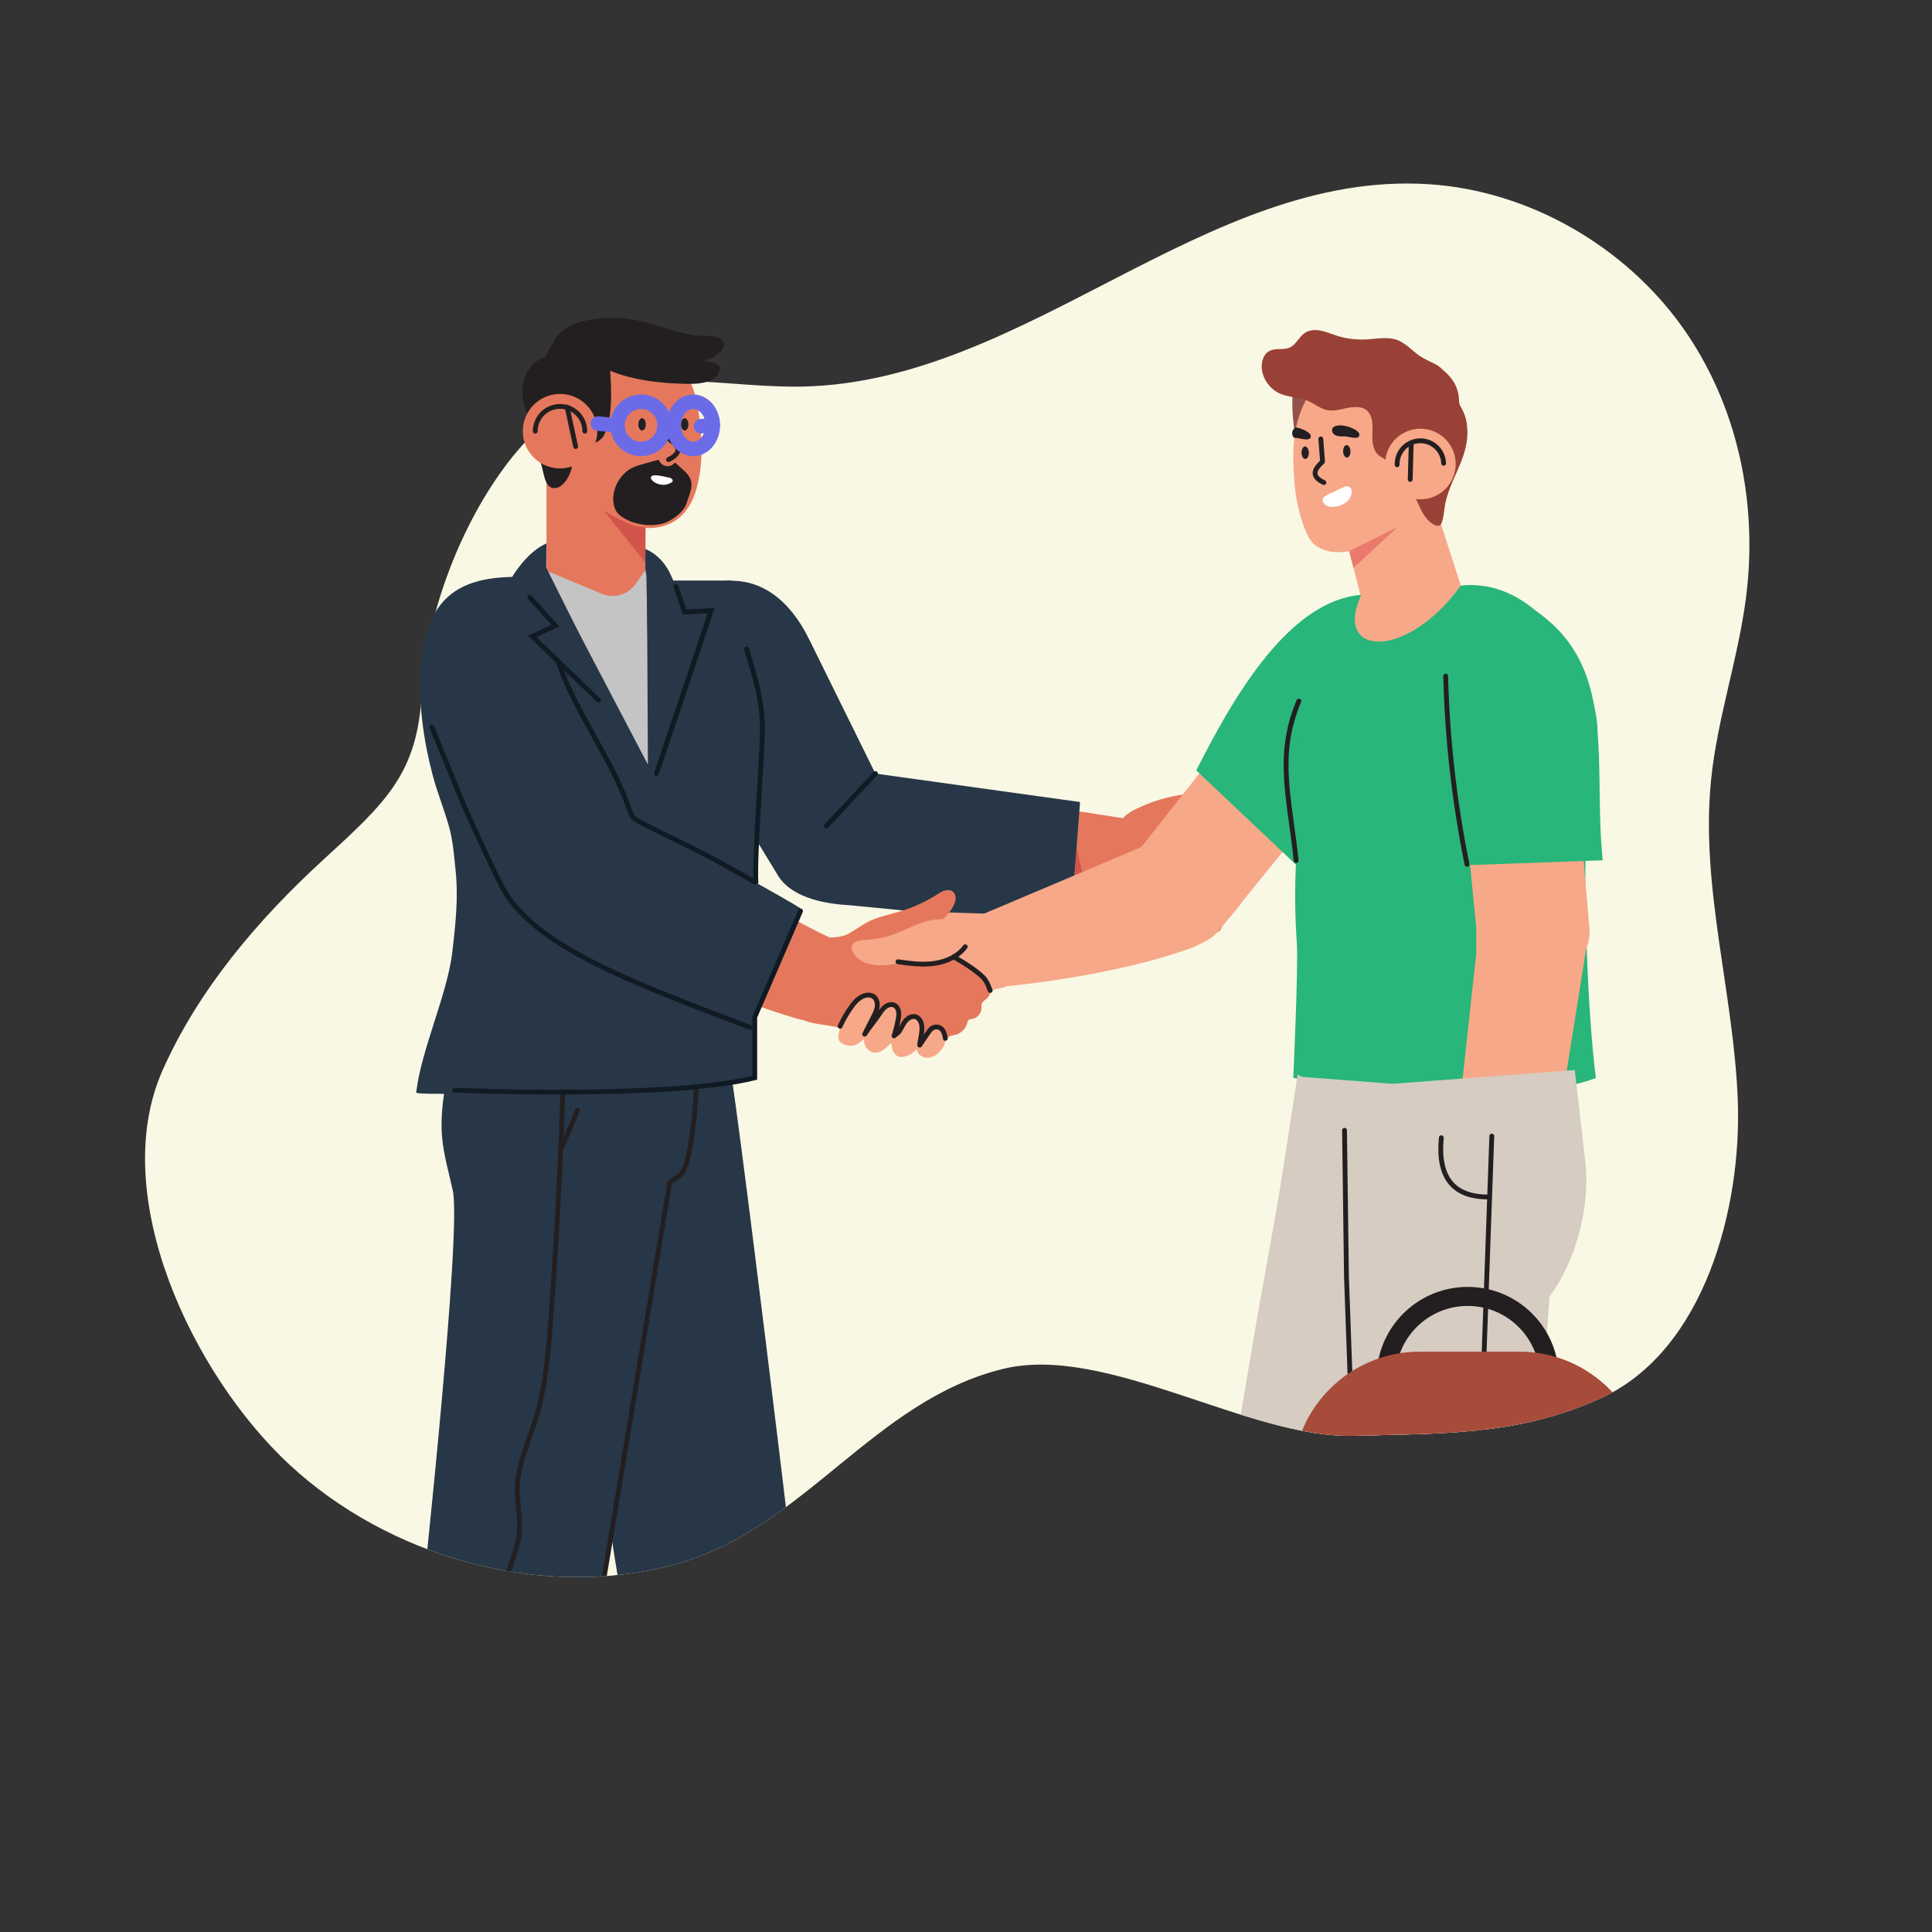 <?xml version="1.0" encoding="utf-8"?>
<!-- Generator: Adobe Illustrator 25.2.0, SVG Export Plug-In . SVG Version: 6.00 Build 0)  -->
<svg version="1.1" id="Layer_1" xmlns="http://www.w3.org/2000/svg" xmlns:xlink="http://www.w3.org/1999/xlink" x="0px" y="0px"
	 viewBox="0 0 400 400" style="enable-background:new 0 0 400 400;" xml:space="preserve">
<rect x="0" y="0" width="400" height="400" fill="#333333" stroke="none"/>
<style type="text/css">
	.st0{fill:#F9F8E4;}
	.st1{fill:#E5785C;}
	.st2{fill:#273747;}
	.st3{fill:none;stroke:#101A23;stroke-linecap:round;stroke-miterlimit:10;}
	.st4{fill:#D3544A;}
	.st5{fill:#231F20;}
	.st6{fill:none;stroke:#231F20;stroke-linecap:round;stroke-linejoin:round;stroke-miterlimit:10;}
	.st7{fill:none;stroke:#6B6BE8;stroke-width:3;stroke-linecap:round;stroke-linejoin:round;stroke-miterlimit:10;}
	.st8{fill:#F7A889;}
	.st9{fill:#28B67A;}
	.st10{fill:#93514C;}
	.st11{fill:#FFFFFF;}
	.st12{fill:#EA7B6C;}
	.st13{fill:#994136;}
	.st14{fill:#C4C4C4;}
	.st15{clip-path:url(#SVGID_2_);}
	.st16{fill:#D6CCC1;}
	.st17{fill:#A74B3A;}
	.st18{fill:none;stroke:#231F20;stroke-width:3.649;stroke-linecap:round;stroke-linejoin:round;stroke-miterlimit:10;}
	.st19{fill:#7F8082;}
	.st20{fill:#EAE3AC;}
	.st21{clip-path:url(#SVGID_4_);fill:#F3EBF0;}
	.st22{fill:#273747;stroke:#273747;stroke-miterlimit:10;}
	.st23{fill:#F4A2A2;}
	.st24{fill:#A985F9;}
	.st25{fill:none;stroke:#111010;stroke-linecap:round;stroke-linejoin:round;stroke-miterlimit:10;}
	.st26{fill:#111010;}
	.st27{fill:#E8D2CA;}
	.st28{fill:#39EA99;}
	.st29{fill:#95EFC4;}
	.st30{fill:#74C19E;}
	.st31{fill:#E5776C;}
	.st32{fill:none;stroke:#1B2833;stroke-linecap:round;stroke-linejoin:round;stroke-miterlimit:10;}
	.st33{fill:none;stroke:#1B2833;stroke-linecap:round;stroke-miterlimit:10;}
	.st34{fill:none;stroke:#6150FF;stroke-linecap:round;stroke-linejoin:round;stroke-miterlimit:10;}
	.st35{fill:#1B2833;}
	.st36{clip-path:url(#SVGID_6_);}
	.st37{fill:#FEC79E;}
	.st38{fill-rule:evenodd;clip-rule:evenodd;fill:#FEC79E;}
	.st39{fill:#ECA06E;}
	.st40{fill-rule:evenodd;clip-rule:evenodd;fill:#592114;}
	.st41{fill-rule:evenodd;clip-rule:evenodd;fill:#ECA06E;}
	.st42{fill-rule:evenodd;clip-rule:evenodd;fill:#4C0200;}
	.st43{fill:#4341A6;}
	.st44{fill-rule:evenodd;clip-rule:evenodd;fill:#A985F9;}
	.st45{opacity:0.68;}
	.st46{opacity:0.75;fill:#28B67A;}
	.st47{fill:none;stroke:#FFFFFF;stroke-width:2;stroke-miterlimit:10;}
	.st48{opacity:0.71;}
	.st49{fill:#EDEDED;}
	.st50{fill:#7272CC;}
	.st51{fill:#8282DB;}
	.st52{fill:#DEE0E2;}
	.st53{fill:#FFB9A8;}
	.st54{fill:#9FB1BC;}
	.st55{fill:#EAA192;}
	.st56{fill:#F2F4F2;}
	.st57{fill:#20915E;}
	.st58{fill:none;stroke:#231F20;stroke-width:4.493;stroke-linecap:round;stroke-linejoin:round;stroke-miterlimit:10;}
	.st59{fill:#F9F9F9;}
	.st60{fill:#CECECE;}
</style>
<path class="st0" d="M104.35,96.85c4.64-6.31,10.57-12.09,18.12-15.14c13.43-5.43,28.87-1.4,43.52-1.67
	c46.38-0.86,83.38-44.78,129.66-41.91c21.13,1.31,40.76,13.03,52.49,29.35c11.72,16.32,15.86,36.79,13.35,56.26
	c-1.64,12.69-5.94,25-7.23,37.72c-2.25,22.12,4.69,44.13,5.53,66.34s-6.87,51.92-28.41,61.71c-17.26,7.85-33.32,7.23-50.96,7.76
	c-21.83,0.65-51.31-19.06-72.69-13.87c-26.93,6.54-41.28,33.27-68,40.5c-27.84,7.53-59.36-1.67-79.83-20.69
	c-19.98-18.57-37.75-55.71-26.23-81.64c7.38-16.59,19.57-31.03,33.35-43.65c12.96-11.86,19.38-17.78,20.29-34.25
	C88.18,127.9,94.78,109.89,104.35,96.85z"/>
<polygon class="st1" points="176.09,160.62 182.28,186.36 228.22,186.41 238.7,170.36 224.04,168.08 208.4,165.65 "/>
<path class="st1" d="M230.33,187.66c-0.42-0.13-0.83-0.27-1.24-0.41c-1.07-0.38-2.25-0.89-2.67-1.95c-0.38-0.95-0.01-2.02,0.35-2.98
	c0.74-1.95,1.48-3.9,2.22-5.85c1.04-2.75,2.1-4.76,4.88-5.87c4.72-1.88,9.4-1.63,14.25-0.52c4.17,0.96,8.55,1.12,11.59,4.55
	c0.4,0.45,0.77,0.98,0.78,1.57c0.01,0.79-0.66,1.46-1.41,1.71c-0.75,0.25-1.56,0.16-2.34,0.05c3.92,0.55,1.21,5.21-1.14,5.78
	c0.89,1.05,1.04,2.55,0.37,3.75c-0.67,1.2-2.12,1.91-3.48,1.7c0.37,0.73,0.72,1.66,0.56,2.46c-0.07,0.36-0.21,0.72-0.46,1
	c-0.26,0.28-0.62,0.44-0.99,0.54c-1.4,0.4-2.9,0.07-4.29-0.37c-2.97-0.95-5.91-2.1-8.91-2.96C235.72,189.07,233,188.5,230.33,187.66
	z"/>
<path class="st2" d="M167.55,132.41l13.69,27.75l42.37,5.89l-1.96,25.81l-45.95-4.46c-5.5-0.31-12.25-1.73-14.89-6.56l-33.88-55.7
	l20.75-4.5C156.89,118.69,163.39,123.97,167.55,132.41z"/>
<line class="st3" x1="181.24" y1="160.16" x2="171.09" y2="171.01"/>
<polygon class="st4" points="222.07,186.37 222.89,175.56 225.44,186.66 "/>
<path class="st1" d="M253.46,165.46c0.43,0.46,0.72,1,0.75,1.63c0.04,1.06-0.64,2.14-0.84,3.15c-0.24,1.16-0.48,2.09-1.14,3.13
	c-1.32,2.08-3.27,3.7-4.42,5.9c-0.43,0.83-0.75,1.73-1.33,2.45c-0.59,0.73-1.55,1.26-2.44,0.98c-0.52-0.16-0.93-0.57-1.22-1.03
	c-0.77-1.2-0.81-2.76-0.45-4.14c0.36-1.38,1.1-2.63,1.83-3.86c-0.36,0.61-4.72,0.39-5.42,0.27c-1.54-0.26-2.77-0.48-4.4-0.44
	c-0.79,0.02-1.67,0.01-2.26-0.53c-0.7-0.64-0.66-1.79-0.25-2.64c0.7-1.43,2.17-2.29,3.61-2.97c3.88-1.85,7.84-2.89,12.14-3.11
	C249.74,164.14,251.85,163.74,253.46,165.46z"/>
<path class="st2" d="M86.17,226.19c0.99-8.77,6.51-20.45,7.5-29.23c0.31-2.73,0.62-5.47,0.78-8.22c0.17-2.83,0.18-5.68-0.12-8.5
	c-0.3-2.89-0.56-6.22-1.34-9.01c-1.01-3.63-2.46-7.12-3.42-10.78c-1.93-7.36-3-15.01-2.42-22.62c0.29-3.75,1-7.55,2.85-10.83
	c6.13-10.87,21.72-6.84,31.94-6.83c9.86,0.01,19.73,0.02,29.59,0.03c-0.21,0,2.66,12.83,3.04,14.16c1.64,5.65,3.31,10.46,3.28,16.49
	c-0.04,6.23-1.95,12.47-1.63,18.6c0.09,1.67-0.13,53.68,0.37,53.68C147.96,224.69,86.04,227.33,86.17,226.19z"/>
<path class="st3" d="M154.57,134.38c1.64,5.65,3.31,10.46,3.28,16.49c-0.04,6.23-1.67,25.7-1.35,31.83"/>
<polygon class="st1" points="133.61,104.28 133.61,120.92 130.66,125.37 113.14,120.71 113.14,89 "/>
<path class="st1" d="M113.29,93.35c-1.84-2.87-2.73-6.34-2.49-9.75c0.48-6.84,5.66-13.8,12.54-15.21c3.21-0.66,6.58-0.1,9.64,1.07
	c1.33,0.51,2.63,1.14,3.81,1.93c4.53,3.03,7.05,8.31,7.8,13.59c0.81,5.68,1.16,11.83-0.74,17.34c-0.8,2.32-2.3,4.46-4.42,5.71
	c-2.56,1.51-5.77,1.59-8.63,0.79c-2.86-0.8-5.43-2.39-7.86-4.08C118.67,101.76,116.11,97.73,113.29,93.35z"/>
<path class="st5" d="M132.16,87.86c0,0.7,0.35,1.27,0.77,1.27s0.77-0.57,0.77-1.27c0-0.7-0.35-1.27-0.77-1.27
	S132.16,87.16,132.16,87.86z"/>
<path class="st5" d="M140.99,87.86c0,0.7,0.35,1.27,0.77,1.27c0.43,0,0.77-0.57,0.77-1.27c0-0.7-0.35-1.27-0.77-1.27
	C141.34,86.59,140.99,87.16,140.99,87.86z"/>
<path class="st5" d="M145.32,74.51c0.84,0.37,3.33,0.45,3.64,1.38c0.18,0.53-0.02,1.13-0.33,1.6c-1.51,2.3-5.79,2.03-8.19,1.93
	c-4.75-0.2-9.68-0.83-14.11-2.66c0.27,3.94,0.57,9.9-1.35,13.5c-0.86,1.61-6.16,3.7-6.81,1.1c0.48,1.93,0.57,3.83,0.13,5.76
	c-0.32,1.38-1.55,3.56-3.06,3.89c-2.42,0.53-2.61-2.95-3.11-4.6c-0.85-2.78-1.41-5.69-2.32-8.44c-0.86-2.6-1.86-5.1-1.59-7.93
	c0.26-2.67,1.94-5.41,4.56-6.01c0.12-0.03,2.16-4.11,2.68-4.62c1.41-1.4,3.23-2.43,5.17-2.89c4.14-0.99,8.75-0.89,12.86,0.17
	c3.43,0.89,6.77,2.13,10.27,2.73c1.59,0.27,3.74-0.15,5.2,0.64C152,71.75,146.73,75.13,145.32,74.51z"/>
<circle class="st1" cx="115.95" cy="89.27" r="7.71"/>
<path class="st6" d="M121.08,89.27c0-2.83-2.3-5.13-5.13-5.13c-2.83,0-5.13,2.3-5.13,5.13"/>
<path class="st4" d="M133.66,109.24l-0.05,7.2l-8.67-10.75c0,0,4.18,2.58,6.77,3.23C132.18,109.03,133.66,109.24,133.66,109.24z"/>
<g>
	<g>
		<path class="st1" d="M115.46,164.39c0.01-0.02,3.71,1.97,3.91,2.07c8.96,4.75,17.92,9.5,26.88,14.25
			c5.01,2.66,10.02,5.31,15.03,7.97c4.2,2.23,8.24,4.48,12.59,6.38c0.79,0.35,1.6,0.7,2.24,1.27c4.39,3.86-0.15,12.5-4.41,14.53
			c-2.18,1.04-4.84,0.59-7.07-0.07c-10.56-3.12-20.91-7.8-31.23-11.65c-6.88-2.56-13.75-5.13-20.63-7.69
			c-5.43-2.21-7.69-8.69-4.8-13.8C107.97,177.66,115.46,164.39,115.46,164.39z"/>
	</g>
	<path class="st2" d="M133.59,170.75c-0.41-0.21-0.83-0.43-1.24-0.65c-0.48-0.25-0.96-0.51-1.31-0.92c-0.35-0.41-0.52-0.93-0.7-1.43
		c-3.62-10.65-11.08-19.99-14.84-30.86c-1.51-4.37-5.01-9.6-9.35-11.65c-4.23-1.99-9.52-0.72-12.85,2.4
		c-3.17,2.98-4.78,7.33-5.19,11.66c-0.44,4.64-0.1,10.32,1.81,14.61c1.99,4.46,4.26,8.78,6.26,13.24
		c4.42,9.88,7.68,16.37,7.68,16.37c6.4,12.28,26.78,19.84,51.44,29.21c0,0,10.75-24.41,10.75-24.41c0.12-0.27-14.73-8.45-15.74-9.03
		C144.89,176.16,139.18,173.64,133.59,170.75z"/>
	<path class="st3" d="M156.32,182.62c-2.98-1.67-5.6-3.11-6-3.34c-5.43-3.12-11.14-5.64-16.73-8.53c-0.41-0.21-0.83-0.43-1.24-0.65
		c-0.48-0.25-0.96-0.51-1.31-0.92c-0.35-0.41-0.52-0.93-0.7-1.43c-3.62-10.65-11.08-19.99-14.84-30.86"/>
	<path class="st3" d="M155.32,212.72c-24.67-9.37-45.04-16.92-51.44-29.21c0,0-3.26-6.48-7.68-16.37l-6.79-16.57"/>
</g>
<path class="st6" d="M138.4,86.37v4.48c1.99,1.35,3.15,2.74,0,4.32"/>
<line class="st6" x1="117.42" y1="84.29" x2="119.18" y2="92.45"/>
<circle class="st7" cx="132.72" cy="88.06" r="4.88"/>
<ellipse class="st7" cx="143.53" cy="88.06" rx="4.05" ry="4.88"/>
<line class="st7" x1="137.6" y1="88.06" x2="139.48" y2="88.06"/>
<line class="st7" x1="147.58" y1="88.06" x2="145.12" y2="88.24"/>
<line class="st7" x1="127.84" y1="88.06" x2="123.77" y2="87.7"/>
<path class="st8" d="M245.98,195.79c2.39-0.09,4.76-1.14,6.44-3.22l0.4-0.5l11.79-14.54l2.99-3.69l0.68-0.84l13.1-16.16l-4.35-29.64
	l-2.58,2.2c-6.44,5.47-12.07,11.82-16.75,18.85l-4.16,5.27l-12.75,16.16l-0.02,0.03l-4.28,5.42l-0.88,1.11l-3.33,3.47l4.41,10.89
	c0.42,0.92,0.97,1.69,1.61,2.34C240.49,195.14,243.66,195.87,245.98,195.79z"/>
<g>
	<path class="st8" d="M203.71,189.17l42.75-18.09c0,0,11.19,13.65,11.08,14.86c-0.07,0.72-2.7,3.79-4.81,6.13
		c-1.73,1.93-3.9,3.42-6.17,4.24c-10.6,3.8-24.75,6.53-38.67,7.94L203.71,189.17z"/>
	<path class="st8" d="M193.84,188.8c0.78,0.07,10.33,0.36,10.33,0.36l3.96,15.21l-6.16,1.37l-15.83-13.05L193.84,188.8z"/>
	<path class="st1" d="M169.68,194.14c2.13-0.05,4.39,0.08,6.06-0.86c1.7-0.96,3.31-2.24,5.13-2.95c2.07-0.8,4.28-1.22,6.39-1.92
		c2.36-0.79,4.63-1.87,6.73-3.2c0.51-0.32,1.02-0.67,1.6-0.83s1.25-0.13,1.72,0.25c0.88,0.72,0.55,2.15-0.03,3.14
		c-0.72,1.25-1.71,2.34-2.88,3.19c-1.37,0.99-2.97,1.65-4.2,2.8c2.94,2,6.13,3.55,9.08,5.5c1.74,1.15,4.31,2.53,5.36,4.4
		c0.52,0.92,0.55,2.2-0.19,2.95c-0.39,0.4-0.97,0.65-1.17,1.17c-0.12,0.33-0.06,0.69-0.08,1.04c-0.05,1.05-0.92,2.01-1.96,2.15
		c-0.22,0.03-0.46,0.03-0.64,0.16c-0.23,0.16-0.29,0.47-0.36,0.75c-0.34,1.21-1.41,2.19-2.65,2.42c-0.33,0.06-0.67,0.08-0.96,0.23
		c-0.18,0.1-0.33,0.25-0.48,0.4c-0.78,0.79-1.39,1.68-2.53,1.88c-1.14,0.2-2.3-0.01-3.44-0.23c-2.76-0.51-5.54-0.98-8.27-1.61
		c-1.41-0.33-2.82-0.71-4.19-1.19c-2.64-0.92-5.17-1.27-8-1.72c-1.6-0.25-3.3-0.55-4.52-1.63c-1.68-1.48-1.95-3.97-1.96-6.21
		c-0.01-1.57,0.05-3.14,0.18-4.71c0.11-1.31,0.3-2.71,1.15-3.71C165.77,194.39,167.67,194.18,169.68,194.14z"/>
	<path class="st8" d="M191.72,199.4c3.13-0.02,11.73-2.99,7.42-7.24c-3.87-3.81-9.1-0.79-13.1,0.89c-2.15,0.91-4.47,1.43-6.81,1.53
		c-1.14,0.05-2.61,0.24-2.86,1.35c-0.11,0.46,0.06,0.94,0.29,1.35c1.07,1.87,3.44,2.59,5.6,2.58c2.15-0.01,4.28-0.59,6.43-0.59
		C189.7,199.28,190.71,199.41,191.72,199.4z"/>
	<path class="st8" d="M193,212.71c-0.41,0.34-0.69,0.8-0.96,1.26c-0.47,0.79-1,1.42-1.48,2.21c0.23-0.84,0.38-1.7,0.43-2.57
		c0.05-0.76,0.02-1.56-0.35-2.23c-0.36-0.67-1.14-1.17-1.88-0.99c-0.57,0.13-0.98,0.6-1.34,1.06c-0.97,1.24-1.78,2.32-2.53,3.71
		c0.63-1.57,1.28-3.18,1.28-4.87c0-0.79-0.23-1.7-0.95-2.03c-0.74-0.34-1.6,0.13-2.19,0.7c-1.45,1.41-2.55,3.59-4.01,4.99
		c0.54-0.99,1.08-1.98,1.62-2.98c0.3-0.55,0.59-1.09,0.81-1.67c0.38-1.01,0.42-2.34-0.46-2.96c-0.56-0.39-1.34-0.34-1.96-0.04
		c-0.62,0.3-1.1,0.81-1.55,1.32c-1.71,1.94-3.63,4.09-3.88,6.74c-0.03,0.34-0.04,0.7,0.1,1.01c0.13,0.28,0.37,0.5,0.64,0.67
		c1,0.64,2.38,0.64,3.38-0.01c0.44-0.29,0.8-0.68,1.23-0.97c-0.2,0.83,0.21,1.75,0.85,2.32c0.26,0.22,0.55,0.41,0.88,0.5
		c0.73,0.2,1.52-0.05,2.15-0.47c0.63-0.42,1.15-0.99,1.71-1.5c0.05,0.56,0.08,1.1,0.3,1.62c0.22,0.51,0.6,0.98,1.12,1.19
		c1.14,0.46,3.14-0.53,3.79-1.51c0.28,1.43,1.79,2.08,3.11,1.66c1.36-0.44,2.6-1.91,2.87-3.3
		C196.03,214.05,194.86,211.17,193,212.71z"/>
	<path class="st6" d="M185.91,199.12c2.48,0.35,5,0.69,7.48,0.35c2.48-0.34,4.96-1.44,6.45-3.45"/>
	<path class="st6" d="M197.46,198.11c2.16,1.24,4.19,2.52,5.78,3.94c0.59,0.53,1.04,1.19,1.33,1.92l0.44,1.1"/>
	<path class="st6" d="M173.94,212.48c0.63-1.42,1.42-2.78,2.33-4.04c0.78-1.09,1.78-2.17,3.1-2.39c0.46-0.08,0.95-0.04,1.35,0.19
		c0.69,0.39,0.98,1.26,0.91,2.05c-0.07,0.79-0.43,1.51-0.79,2.22c-0.61,1.2-1.22,2.4-1.82,3.6c1.04-1.54,2.07-2.75,3.11-4.29
		c0.36-0.53,0.73-1.08,1.26-1.45c0.53-0.37,1.25-0.53,1.82-0.23c0.46,0.24,0.74,0.75,0.83,1.27c0.09,0.51,0.02,1.04-0.07,1.56
		c-0.2,1.18-0.5,2.35-0.87,3.5c0.47-0.44,0.86-0.57,1.19-1.12c0.58-0.96,1.02-2.23,2.13-2.72c1.29-0.58,2.2,0.37,2.41,1.63
		c0.21,1.3-0.3,2.8-0.42,4.12c0.55-0.82,1.1-1.63,1.66-2.45c0.31-0.46,0.64-0.94,1.15-1.17c0.67-0.31,1.51-0.07,1.93,0.52
		c0.35,0.49,0.46,1.11,0.57,1.7"/>
</g>
<path class="st9" d="M247.67,159.5c7.49-14.76,19.56-36.42,35.63-36.4l14.74,22.7l-28.98,33.92L247.67,159.5z"/>
<path class="st10" d="M273.75,79.13c0.07-0.1,0.13-0.19,0.2-0.29c-1.79,4.46-3.58,8.92-5.37,13.38c-0.85-3.7-1.17-7.52-0.96-11.31
	c0.71-0.82,1.44-1.59,2.47-1.94c0.68-0.23,1.39-0.34,2.09-0.45c0.49-0.08,0.98-0.15,1.48-0.23c0.2-0.03,0.41-0.06,0.61,0.01
	C274.46,78.37,273.79,78.93,273.75,79.13z"/>
<path class="st9" d="M268.66,159.09l0.36,11l0.17,5.22l32.94-1.07l20.15-0.65l6.02-0.2c0,0,0.15,0,0.15,0
	c0.49-0.01,0.85-10.3,0.99-11.34c0.9-6.47,2.32-10.53,0.22-17.11c-3.72-11.63-13.44-25.15-27.2-23.71c-0.03,0-20.72,2.17-20.72,2.17
	c-4.22,3.36-7.4,8.15-9.57,14.34c-0.1,0.27-0.19,0.55-0.29,0.83c-0.18,0.53-0.34,1.06-0.5,1.61c-0.22,0.75-0.43,1.52-0.62,2.31
	c0,0,0,0,0,0.01c-0.67,2.74-1.19,5.7-1.54,8.88C268.93,153.81,268.75,156.38,268.66,159.09z"/>
<path class="st8" d="M267.96,99.36c0.19,2.53,0.57,5.08,1.3,7.52c0.58,1.92,1.52,5.02,3.28,6.18c3.59,2.38,8.24,0.94,11.88-0.49
	c3.21-1.26,5.84-3.39,8.16-5.86c0.84-0.9,1.64-1.84,2.41-2.81c2.42-3.04,5.09-7.08,5.47-11.02c0.61-6.31-2.74-12.86-8.33-15.8
	c-5.08-2.67-12.21-2.87-17.1,0.46c-1.61,1.1-2.94,2.54-3.99,4.18c-1.31,2.04-2.19,4.38-2.7,6.77c-0.06,0.29-0.12,0.58-0.17,0.88
	c-0.07,0.43-0.14,0.87-0.19,1.3C267.65,93.55,267.74,96.47,267.96,99.36z"/>
<path class="st5" d="M278.08,93.47c0.02,0.72,0.38,1.28,0.8,1.27c0.42-0.01,0.74-0.6,0.71-1.32c-0.02-0.72-0.38-1.28-0.8-1.27
	C278.38,92.17,278.06,92.76,278.08,93.47z"/>
<path class="st5" d="M269.47,93.75c0.02,0.72,0.38,1.28,0.8,1.27c0.42-0.01,0.74-0.6,0.71-1.32c-0.02-0.72-0.38-1.28-0.8-1.27
	C269.77,92.45,269.45,93.04,269.47,93.75z"/>
<path class="st5" d="M278.38,90.34c-0.42,0-0.84,0.03-1.25-0.04c-0.41-0.06-0.83-0.23-1.1-0.55c-0.27-0.32-0.34-0.83-0.09-1.16
	c0.16-0.22,0.43-0.34,0.69-0.41c0.85-0.23,1.76-0.07,2.61,0.19c0.6,0.18,2.61,0.98,2.15,1.93
	C281.02,91.06,279.01,90.34,278.38,90.34z"/>
<path class="st5" d="M267.99,90.66c0.11,0,0.22,0,0.33,0c0.63,0.01,2.64,0.72,3-0.03c0.46-0.96-1.55-1.75-2.15-1.93
	c-0.27-0.08-0.55-0.16-0.83-0.21C267.35,88.84,267.3,90.28,267.99,90.66z"/>
<path class="st8" d="M302.45,121.23c-11.18,15.49-26.38,14.74-20.72,2.17l-1.5-5.81l-0.9-3.48l-0.56-2.15
	c6.73-4.32,13.62-8.87,17.7-9.2L302.45,121.23z"/>
<path class="st11" d="M276.57,101.62c0.51-0.24,1.03-0.48,1.54-0.72c0.27-0.13,0.56-0.26,0.86-0.23c0.48,0.05,0.84,0.51,0.89,0.99
	c0.06,0.48-0.12,0.95-0.34,1.38c-0.68,1.29-2.6,2.02-4.01,1.89c-0.46-0.04-0.92-0.2-1.25-0.52c-1.29-1.27,0.55-1.98,1.46-2.4
	C276.02,101.88,276.3,101.75,276.57,101.62z"/>
<path class="st9" d="M330.41,223.19c-17.1,6.7-62.65,0-62.65,0s1.07-23.15,0.73-28.02c-0.68-9.73-0.33-19.53,1.05-29.2
	c0.33-2.32,0.74-4.68,1.82-6.77c1.25-2.42,3.33-4.34,5.49-6.06c5.56-4.42,11.93-7.88,18.71-10.14c6.44-2.15,13.52-3.22,20.02-1.3
	c13.66,4.03,13.26,15.86,12.84,27.24C327.87,183.8,328.54,208.44,330.41,223.19z"/>
<path class="st6" d="M268.35,178.17c-1.27-12.59-4.25-21.64,0.57-33.03"/>
<polygon class="st12" points="289.43,109.07 280.23,117.58 279.33,114.1 "/>
<path class="st8" d="M326.66,199.02c1.66-1.72,2.64-4.13,2.41-6.79l-0.05-0.64l-1.59-18.65l-0.4-4.73l-0.09-1.08l-1.77-20.73
	l-23.69-18.34l-0.34,3.37c-0.85,8.41-0.51,16.89,1.01,25.2l0.66,6.68l2.02,20.49l0,0.04l0.68,6.87l0.14,1.41l0,4.81l10.73,4.79
	c0.94,0.37,1.88,0.54,2.79,0.57C322.26,202.36,325.05,200.69,326.66,199.02z"/>
<polygon class="st8" points="329.07,192.23 319.53,252.18 299.56,253.5 306.77,186.9 "/>
<path class="st9" d="M303.6,179.13c-1.19-8.58-2.18-17.2-2.77-25.84c-0.51-7.55-2.6-19.06,0.56-26.11c1.08-2.41,3.18-4.52,5.79-4.92
	c2.03-0.31,4.06,0.44,5.9,1.35c22.85,11.29,16.5,32.41,18.74,54.5C331.82,178.12,303.6,179.13,303.6,179.13z"/>
<path class="st8" d="M289.79,261.66c0.27,0.61,0.67,1.13,1.27,1.42c1.01,0.49,2.36,0.29,3.44,0.52c1.24,0.26,2.24,0.42,3.54,0.22
	c2.59-0.4,5.01-1.61,7.65-1.8c0.99-0.07,2,0.01,2.96-0.26c0.96-0.26,1.89-0.98,2-1.97c0.06-0.57-0.16-1.15-0.48-1.63
	c-0.85-1.26-2.35-1.97-3.85-2.2c-1.5-0.23-3.04-0.05-4.55,0.14c0.85-1.36,1.6-2.78,2.23-4.26c0.43-1.01,0.81-2.11,0.6-3.19
	c-0.38-1.95-2.67-3.07-4.63-2.75c-1.96,0.32-3.58,1.7-4.87,3.21c-1.62,1.9-2.88,4.08-3.99,6.31
	C290.07,257.46,288.79,259.35,289.79,261.66z"/>
<path class="st8" d="M320.35,248.44c-3.62,0.15-7.25,0.29-10.87,0.44c-2.08,0.08-4.19,0.3-6.26,0.26c-1.27-0.02-2.13-0.33-3.2,0.46
	c-2.36,1.75-2.97,6.17-3.47,8.82c-0.84,4.48-2.55,8.83-0.49,13.26c0.27,0.58,0.62,1.17,1.21,1.43c0.77,0.34,1.71-0.02,2.27-0.65
	c0.56-0.63,0.82-1.46,1.05-2.27c-1.13,4.06,4.58,3.4,6.13,1.35c0.65,1.31,2.05,2.1,3.5,1.96c1.46-0.14,2.77-1.26,3.15-2.67
	c0.56,0.67,1.31,1.41,2.16,1.59c0.39,0.08,0.8,0.11,1.17-0.03c0.38-0.14,0.69-0.42,0.95-0.74c0.98-1.2,1.31-2.81,1.46-4.35
	c0.34-3.31,0.47-6.66,0.9-9.96C320.38,254.5,320.93,251.29,320.35,248.44z"/>
<path class="st6" d="M273.46,90.87l0.36,4.7c-1.56,1.48-2.64,2.95,0.28,4.34"/>
<path class="st13" d="M293.39,103.78c-0.39-0.81-0.86-1.54-1.74-2.06c-1.45-0.86-2.95-2.14-3.91-3.54
	c-0.61-0.88-0.26-2.43-1.06-3.11c-0.3-0.26-0.68-0.41-1.01-0.63c-1.16-0.79-1.52-2.33-1.54-3.74s0.19-2.84-0.21-4.18
	c-0.59-2-2.14-2.39-3.97-2.21c-1.72,0.17-3.41,0.93-5.1,0.61c-1.54-0.29-2.79-1.41-4.24-2c-1.75-0.72-3.75-0.65-5.5-1.38
	c-2.06-0.87-3.59-2.89-3.86-5.11c-0.17-1.45,0.3-3.12,1.6-3.78c1.29-0.65,2.92-0.11,4.23-0.72c1.31-0.62,1.88-2.22,3.09-3.02
	c0.93-0.61,2.13-0.67,3.22-0.47c1.09,0.21,2.13,0.65,3.18,1c2.01,0.66,4.15,0.94,6.26,0.83c2.23-0.11,4.55-0.64,6.62,0.19
	c1.65,0.66,2.86,2.08,4.31,3.11c1.08,0.76,2.29,1.26,3.46,1.85c0.8,0.41,1.33,1,2,1.59c1.62,1.44,2.72,3.32,2.83,5.52
	c0.02,0.39,0.01,0.78,0.13,1.15c0.1,0.31,0.27,0.58,0.43,0.86c1.35,2.37,1.46,5.29,0.87,7.95c-0.96,4.35-3.69,8.01-4.37,12.46
	c-0.17,1.12-0.21,2.28-0.65,3.32c-0.07,0.17-0.16,0.35-0.31,0.46c-0.31,0.24-0.77,0.13-1.13-0.04c-1.26-0.61-2.13-1.82-2.77-3.06
	C293.91,104.99,293.67,104.36,293.39,103.78z"/>
<circle class="st8" cx="294.08" cy="96.07" r="7.31"/>
<path class="st6" d="M298.89,95.92c-0.09-2.66-2.31-4.75-4.97-4.66c-2.66,0.09-4.75,2.31-4.66,4.97"/>
<line class="st6" x1="292.18" y1="91.72" x2="291.97" y2="99.26"/>
<path class="st6" d="M299.31,139.98c0.33,13.09,1.81,26.15,4.42,38.98"/>
<path class="st5" d="M136.38,95.18l0.13,0.28c0.53,1.09,1.93,1.41,2.87,0.65l0.41-0.33l1.82,1.66c2.43,2.17,1.56,3.74,0.46,6.96
	c-0.54,1.59-2.89,3.35-4.53,3.89c-4.05,1.33-9.07-0.65-10.04-2.59c-1.56-3.12,0.42-7.7,3.89-9.07
	C132.19,96.29,136.38,95.18,136.38,95.18z"/>
<path class="st14" d="M113.09,118.14l21.05,40.16l-0.21-40.71l-2.37,3.35c-1.58,2.22-4.48,3.05-6.99,2L113.09,118.14z"/>
<path class="st2" d="M106.03,119.46c0,0,2.94-5.13,7.1-6.95l-0.04,4.99l15.97,32.07l-14.02-15.23l2.83-2.84L106.03,119.46z"/>
<path class="st2" d="M133.61,113.67c0,0,3.29,1.07,5.23,5.28c1.94,4.21,1.62,3.89,1.62,3.89l6.15,0.32l-11.98,37.24l-0.81-41.2
	l-0.21-1.4V113.67z"/>
<polyline class="st3" points="139.94,121.41 141.75,126.73 147.26,126.4 135.91,160.16 "/>
<polyline class="st3" points="109.68,123.63 114.98,129.55 110.18,131.75 123.94,144.98 "/>
<path class="st11" d="M136.6,98.49c-0.81-0.13-1.65-0.16-1.82,0.29c-0.08,0.22,0.05,0.46,0.21,0.63c0.6,0.68,1.65,1,2.54,0.97
	c0.5-0.02,2.53-0.56,1.44-1.32c-0.22-0.16-0.5-0.2-0.77-0.24C137.94,98.78,137.28,98.59,136.6,98.49z"/>
<g>
	<defs>
		<path id="SVGID_1_" d="M104.35,96.85c4.64-6.31,10.57-12.09,18.12-15.14c13.43-5.43,28.87-1.4,43.52-1.67
			c46.38-0.86,83.38-44.78,129.66-41.91c21.13,1.31,40.76,13.03,52.49,29.35c11.72,16.32,15.86,36.79,13.35,56.26
			c-1.64,12.69-5.94,25-7.23,37.72c-2.25,22.12,4.69,44.13,5.53,66.34s-6.87,51.92-28.41,61.71c-17.26,7.85-33.32,7.23-50.96,7.76
			c-21.83,0.65-51.31-19.06-72.69-13.87c-26.93,6.54-41.28,33.27-68,40.5c-27.84,7.53-59.36-1.67-79.83-20.69
			c-19.98-18.57-37.75-55.71-26.23-81.64c7.38-16.59,19.57-31.03,33.35-43.65c12.96-11.86,19.38-17.78,20.29-34.25
			C88.18,127.9,94.78,109.89,104.35,96.85z"/>
	</defs>
	<clipPath id="SVGID_2_">
		<use xlink:href="#SVGID_1_"  style="overflow:visible;"/>
	</clipPath>
	<g class="st15">
		<g>
			<polygon class="st5" points="285.69,335.18 296.63,333.96 287.74,339.72 			"/>
			<path class="st16" d="M268.66,222.48c0,0,0.89,0.47,0.89,0.47l39.29,3.02l-6.48,37.56c-1.6,7.36-3.17,14.72-4.76,22.08
				c-2.46,11.39-4.09,23.89-8.38,34.65c-0.98,2.46-2.17,4.89-3.93,6.87c-3.36,3.78-8.62,5.59-13.67,5.28
				c-7.54-0.46-14.87-4.51-16.04-12.36c-1.86-12.58,1.26-26.4,3.28-38.87c2.2-13.55,4.94-27,7.01-40.57L268.66,222.48z"/>
			<path class="st16" d="M322.16,246.81c-1.77,31-4.32,61.88-6.95,92.83c-0.24,2.88-24.03-2.25-26.36-3.75
				c-5.43-3.49-8.47-11.55-8.7-17.72c0,0-1.51-40.53-1.51-40.53c-0.4-10.75-1.22-20.11,5.43-29.44c4.63-6.49,11.51-11.27,19.1-13.7
				c4.39-1.41,10-2.1,14.31-0.03C322.79,237.02,322,241.49,322.16,246.81z"/>
			<path class="st16" d="M318.45,271.21c-3.82,3.93-8.71,6.42-14.6,6.25c-8.35-0.25-16.55-3.92-22.3-9.98
				c-10.15-10.72-1.89-29.91,0.69-42.63l21.79-1.65l22.01-1.66c0,0,2.19,19.02,2.19,19.02C329.35,250.22,325.94,263.5,318.45,271.21
				z"/>
			<g>
				<path class="st16" d="M312.02,341.93c0.63,1.34,1.25,2.67,1.88,4.01h-42.79c-0.81-1.37-1.61-2.71-2.38-4.01
					c-3.19-5.37-5.96-10.05-7.76-13.08c-0.05-0.09-0.11-0.18-0.16-0.27c-1.26-2.13-2-3.38-2.01-3.38
					c-6.24-10.51-0.22-17.99,8.82-20.87c0.91-0.29,1.84-0.53,2.8-0.73c2.94-0.6,6.08-0.74,9.16-0.39c0.2,0.02,0.4,0.05,0.6,0.07
					c2.17,0.29,4.3,0.84,6.29,1.65c1.4,0.57,2.7,1.25,3.92,2.03c0.85,0.54,1.67,1.13,2.44,1.76c0.02,0.02,0.04,0.03,0.06,0.05h0
					c0.5,0.4,0.98,0.83,1.44,1.26c1.71,1.6,3.22,3.41,4.58,5.35c2.66,3.77,4.76,8.04,6.65,12.27c0.14,0.31,0.28,0.62,0.41,0.93
					c0.58,1.3,1.14,2.6,1.7,3.88c0.73,1.67,1.44,3.3,2.17,4.86c0.5,1.06,0.99,2.11,1.49,3.17
					C311.57,340.96,311.8,341.44,312.02,341.93z"/>
				<path class="st16" d="M317.1,345.93h-35.52l-0.18-4.01l-0.41-9.16c0-0.1-0.01-0.21-0.01-0.32c-0.02-0.62-0.02-1.29,0-1.99
					c0.02-0.61,0.06-1.24,0.12-1.89v0c0.09-1.01,0.23-2.06,0.43-3.11c0,0,0,0,0,0c0.13-0.72,0.29-1.44,0.48-2.14
					c0.98-3.65,2.73-6.97,5.61-8.32c1.16-0.54,2.42-0.68,3.67-0.69c0.11,0,0.21,0,0.32,0c0.91,0,1.82,0.05,2.73,0.15
					c1.55,0.17,3.09,0.47,4.58,0.92c1.28,0.38,2.52,0.85,3.72,1.43h0c1.13,0.54,2.22,1.17,3.25,1.88c0.12,0.08,0.23,0.16,0.35,0.24
					c1.19,0.85,2.31,1.81,3.34,2.88c1.95,2.02,3.42,4.3,4.52,6.77c0.44,0.98,0.82,1.99,1.14,3.02c0.09,0.28,0.17,0.57,0.26,0.85
					c0.09,0.3,0.17,0.59,0.24,0.89c0,0,0,0,0,0c0.7,2.74,1.07,5.62,1.24,8.57C317.06,343.25,317.09,344.59,317.1,345.93z"/>
				<polyline class="st6" points="278.37,234.02 278.45,240.08 278.74,262.12 278.76,263.49 278.77,264.27 279.33,279.85 
					280.18,303.28 280.28,305.86 280.91,323.32 280.92,323.36 281.1,328.57 281.1,328.58 281.17,330.37 281.25,332.45 
					281.59,341.93 281.74,345.93 				"/>
				<path class="st6" d="M298.41,235.56c-0.8,8.22,2.48,12.31,9.83,12.26"/>
				<polyline class="st6" points="308.86,235.22 308.85,235.52 308.04,258.27 307.9,262.26 307.75,266.43 307.74,266.84 
					307.6,270.85 307.59,271.07 307.37,277.24 307.28,279.85 307.18,282.61 306.3,307.27 306.16,311.21 306.02,315.14 
					306.01,315.51 305.9,318.69 305.88,319.18 305.58,327.65 305.54,328.58 305.41,332.45 305.15,339.8 305.07,341.93 
					304.93,345.93 				"/>
			</g>
			<g>
				<path class="st5" d="M289.06,283.42c0.93-7.36,7.2-13.04,14.81-13.04c7.61,0,13.88,5.69,14.81,13.04h3.97
					c-0.95-9.53-8.99-16.98-18.78-16.98s-17.83,7.45-18.78,16.98H289.06z"/>
				<path class="st17" d="M314.58,332.45h-20.65c-14.53,0-26.3-11.78-26.3-26.3v0c0-14.53,11.78-26.3,26.3-26.3h20.65
					c14.53,0,26.3,11.78,26.3,26.3v0C340.89,320.68,329.11,332.45,314.58,332.45z"/>
				<path class="st13" d="M294.34,309.1v11.95c0,1.25-1.01,2.26-2.26,2.26h-15.54c-1.25,0-2.26-1.01-2.26-2.26v-16.57L294.34,309.1z
					"/>
				<path class="st13" d="M335.03,304.4v16.66c0,1.25-1.01,2.26-2.26,2.26h-15.53c-1.25,0-2.26-1.01-2.26-2.26v-11.92L335.03,304.4z
					"/>
				<polyline class="st18" points="267.91,303.01 304.84,311.52 340.89,303.01 				"/>
				<path class="st19" d="M305.78,319.19h-1.85c-0.23,0-0.43-0.14-0.52-0.36l-1.12-2.94c-0.14-0.36,0.13-0.75,0.52-0.75h4.09
					c0.39,0,0.65,0.39,0.52,0.75l-1.12,2.94C306.21,319.05,306.01,319.19,305.78,319.19z"/>
				<rect x="302.53" y="307.27" class="st17" width="4.63" height="8.25"/>
				<rect x="302.53" y="307.27" class="st18" width="4.63" height="8.25"/>
			</g>
		</g>
		<g>
			<path class="st2" d="M141.18,225.63c0,0.04,0,0.08,0,0.11c-0.24,10.11-2.86,21.04-4.25,31.23c-1.62,11.9-13.67,78.23-13.98,79.56
				H86.84c0.14-1.33,0.28-2.67,0.41-4.01c0.46-4.45,8.34-77.49,6.5-86c-0.81-3.75-1.92-7.41-2.24-11.3
				c-0.3-3.74,0.17-7.9,0.98-11.82c0.16-0.79,0.34-1.57,0.53-2.34l4.66-19.22l25.93,8.1C123.62,209.95,141.32,219.48,141.18,225.63z
				"/>
			<path class="st2" d="M165.62,336.54h-35.93c-0.23-1.33-0.47-2.67-0.71-4.01c-0.77-4.37-1.55-8.75-2.19-13.13
				c-0.01-0.08-0.02-0.15-0.03-0.22c0-0.02-0.01-0.04-0.01-0.06c-2.17-14.82-4.34-29.64-6.51-44.46
				c-0.83-6.37-2.61-12.59-5.08-18.49c-0.98-2.34-2.06-4.64-3.24-6.87c-1.82-3.46-3.93-6.79-5.3-10.47
				c-1.59-4.26-2.23-9.26-2.39-13.83l-0.02-0.44l-0.64-18.75c0,0,17.65,3.54,31.3,6.72c8.42,1.96,15.33,3.78,15.62,4.55
				C151.8,220.51,165.56,335.2,165.62,336.54z"/>
			<path class="st6" d="M144.18,225.01c0,0-0.65,15.54-3.24,18.13c-0.86,0.86-2.27,1.62-2.27,1.62l-13.54,81.48"/>
			<line class="st6" x1="119.57" y1="229.87" x2="116.35" y2="237.5"/>
			<path class="st6" d="M116.51,226.28c-0.3,10.29-0.75,19.61-1.35,29.88c-0.34,5.87-0.73,11.73-1.17,17.59
				c-0.51,6.81-1.1,13.69-3.13,20.2c-1.46,4.67-3.67,9.23-3.77,14.14c-0.06,3.01,0.69,6.02,0.45,9.02c-0.05,0.7-0.16,1.39-0.31,2.07
				c-0.49,2.34-1.42,4.58-2.19,6.85c-0.72,2.14-1.31,4.31-1.78,6.49c-0.29,1.33-0.54,2.66-0.76,4.01"/>
		</g>
	</g>
</g>
<path class="st3" d="M94.13,225.72c0,0,44.22,1.88,62.13-2.57v-12.57l9.48-21.95"/>
</svg>
